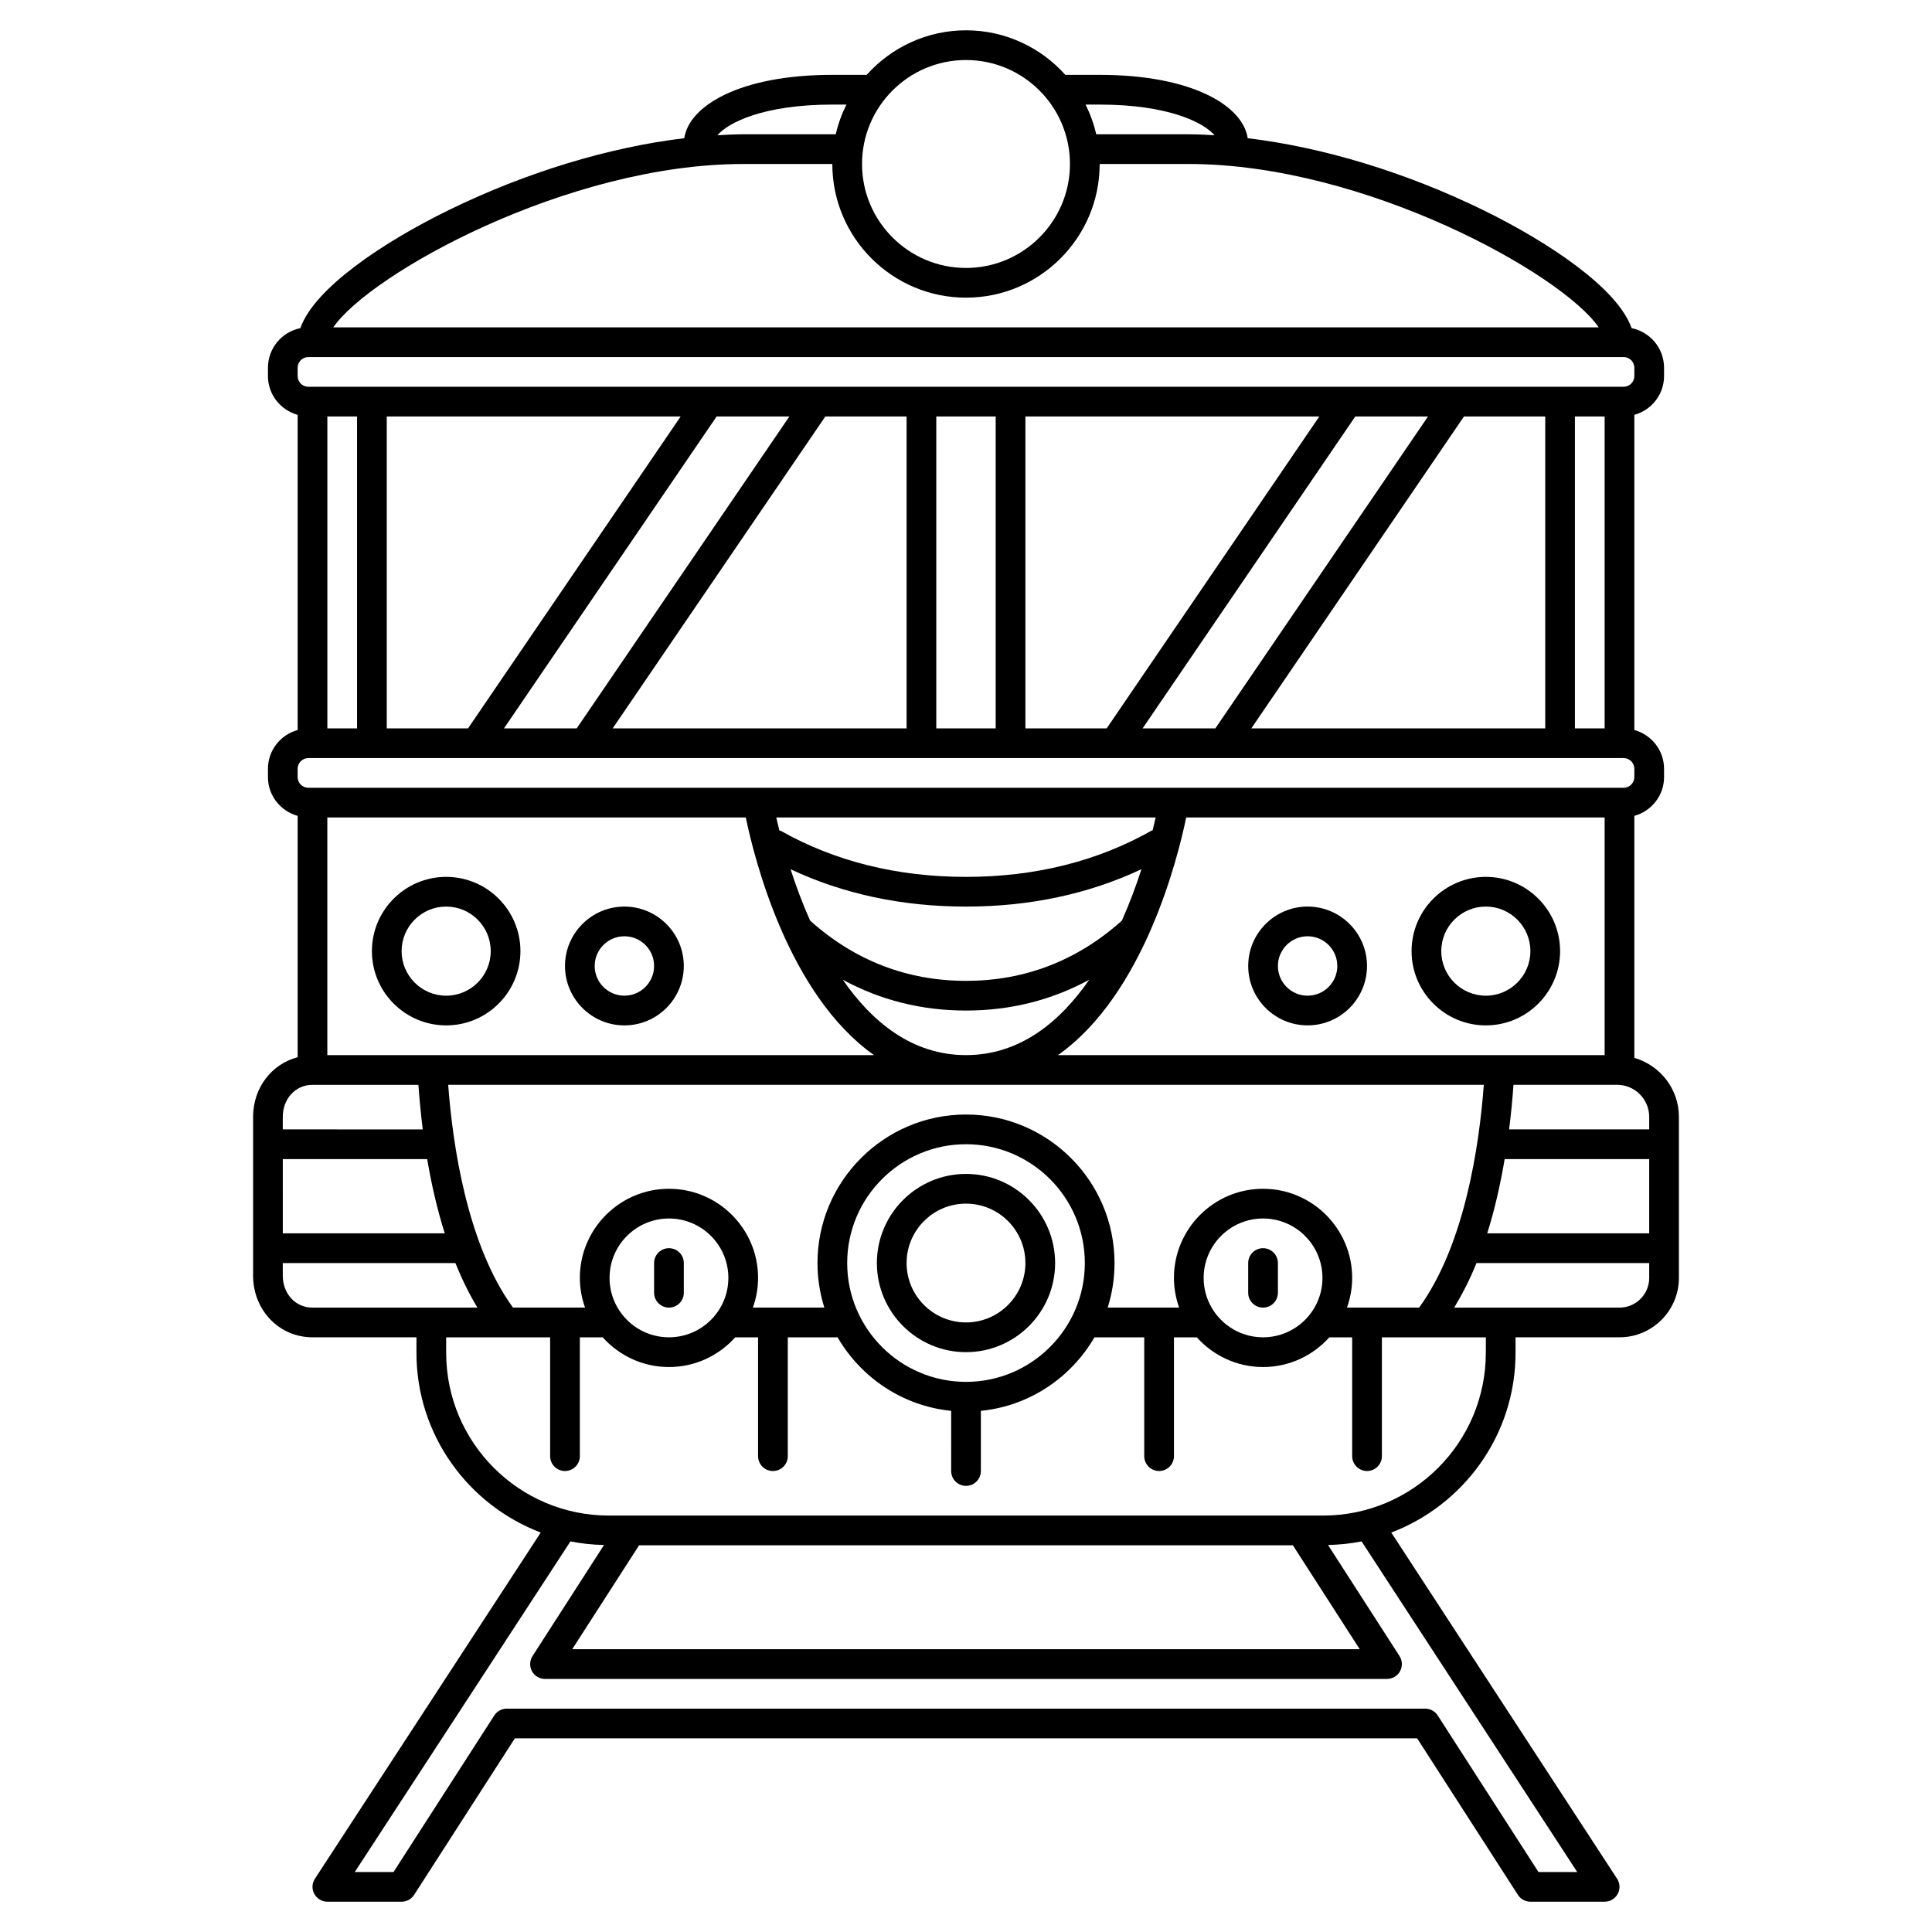 <?xml version="1.0" encoding="UTF-8"?>
<!-- Uploaded to: SVG Repo, www.svgrepo.com, Generator: SVG Repo Mixer Tools -->
<svg fill="#000000" width="800px" height="800px" version="1.1" viewBox="144 144 512 512" xmlns="http://www.w3.org/2000/svg">
 <g>
  <path d="m577.12 424.34v-64.129c4.523-1.25 7.871-5.363 7.871-10.281v-2.195c0-4.918-3.348-9.023-7.871-10.281v-83.516c4.523-1.25 7.871-5.363 7.871-10.281v-2.195c0-5.18-3.699-9.512-8.598-10.496-3.715-10.621-22.051-22.836-39.367-31.305-20.547-10.043-42.496-16.648-62.371-19.035-1.25-8.551-14.652-16.789-39.23-16.789h-9.098c-6.488-7.227-15.871-11.805-26.324-11.805s-19.836 4.582-26.328 11.809l-9.098-0.004c-24.578 0-37.98 8.238-39.238 16.785-19.867 2.387-41.824 8.988-62.371 19.035-17.32 8.465-35.652 20.684-39.367 31.305-4.891 0.988-8.59 5.32-8.59 10.5v2.195c0 4.918 3.348 9.023 7.871 10.281v83.52c-4.523 1.25-7.871 5.363-7.871 10.281v2.195c0 4.918 3.348 9.023 7.871 10.281v63.961c-6.852 1.781-11.809 8.059-11.809 15.809v42.059c0 9.168 6.914 16.355 15.742 16.355h27.551v4.121c0 21.75 13.719 40.309 32.934 47.621l-59.844 91.742c-0.793 1.211-0.855 2.754-0.164 4.023 0.691 1.266 2.016 2.062 3.461 2.062h19.68c1.34 0 2.586-0.68 3.309-1.805l26.703-41.492h239.11l26.707 41.488c0.723 1.125 1.973 1.809 3.309 1.809h19.68c1.445 0 2.773-0.793 3.461-2.062 0.684-1.27 0.625-2.812-0.164-4.023l-59.844-91.742c19.215-7.309 32.93-25.871 32.93-47.617v-4.125h27.551c8.684 0 15.742-7.062 15.742-15.742v-42.68c0.004-7.43-5.004-13.648-11.805-15.637zm-76.16 66.188c0.879-2.469 1.379-5.109 1.379-7.871 0-13.023-10.594-23.617-23.617-23.617s-23.617 10.594-23.617 23.617c0 2.762 0.504 5.402 1.379 7.871h-18.938c1.18-3.731 1.816-7.695 1.816-11.809 0-21.703-17.656-39.359-39.359-39.359s-39.359 17.656-39.359 39.359c0 4.113 0.637 8.078 1.816 11.809h-18.941c0.879-2.469 1.379-5.109 1.379-7.871 0-13.023-10.594-23.617-23.617-23.617-13.023 0-23.617 10.594-23.617 23.617 0 2.762 0.504 5.402 1.379 7.871h-19.098c-12.16-16.715-15.984-43.113-17.172-59.039h274.45c-1.188 15.938-5 42.293-17.109 58.992-0.012 0.016-0.012 0.031-0.023 0.047zm-37.98-7.871c0-8.684 7.062-15.742 15.742-15.742 8.684 0 15.742 7.062 15.742 15.742 0 8.684-7.062 15.742-15.742 15.742-8.684 0-15.742-7.062-15.742-15.742zm-62.977 27.551c-17.363 0-31.488-14.125-31.488-31.488s14.125-31.488 31.488-31.488 31.488 14.125 31.488 31.488-14.129 31.488-31.488 31.488zm-94.465-27.551c0-8.684 7.062-15.742 15.742-15.742 8.684 0 15.742 7.062 15.742 15.742 0 8.684-7.062 15.742-15.742 15.742-8.684 0-15.742-7.062-15.742-15.742zm-86.594-31.488h38.262c1.105 6.535 2.617 13.215 4.66 19.68h-42.922zm122.7-90.531c2.297 11.125 11.301 46.957 33.98 62.977h-144.88v-62.977zm82.73 62.977c22.684-16.02 31.68-51.852 33.98-62.977h110.89v62.977zm16.941-35.648c-11.812 10.598-25.707 15.969-41.316 15.969s-29.504-5.371-41.316-15.969c-2.094-4.715-3.809-9.371-5.184-13.617 13.965 6.57 29.566 9.906 46.5 9.906 16.938 0 32.535-3.344 46.504-9.914-1.379 4.25-3.094 8.91-5.188 13.625zm-41.316 23.84c11.812 0 22.727-2.773 32.656-8.168-7.766 11.207-18.387 19.977-32.656 19.977-14.273 0-24.891-8.77-32.656-19.977 9.93 5.394 20.844 8.168 32.656 8.168zm49.465-47.789c-0.074 0.035-0.152 0.031-0.227 0.074-14.391 8.156-30.957 12.293-49.238 12.293-18.191 0-34.688-4.098-49.035-12.176-0.133-0.074-0.285-0.078-0.422-0.137-0.32-1.266-0.594-2.43-0.824-3.434h100.55c-0.219 0.988-0.496 2.137-0.809 3.379zm93.289 87.152h38.301v19.68h-42.926c2.043-6.477 3.519-13.145 4.625-19.68zm38.301-11.191v3.316h-37.125c0.52-4.113 0.898-8.066 1.16-11.809h27.473c4.684 0.004 8.492 3.812 8.492 8.492zm-105.44-102.95 56.355-82.656h21.535v82.656zm-28.809 0 56.355-82.656h19.277l-56.352 82.656zm-31.062 0v-82.656h77.891l-56.355 82.656zm-23.617 0v-82.656h15.742v82.656zm-85.762 0 56.355-82.656h21.535v82.656zm-28.805 0 56.355-82.656h19.277l-56.355 82.656zm-31.066 0v-82.656h77.891l-56.355 82.656zm-15.742 0v-82.656h7.871v82.656zm330.62-82.656h7.871v82.656h-7.871zm-125.95-82.656c18.145 0 27.535 4.727 30.461 8.129-2.309-0.133-4.617-0.258-6.844-0.258h-24.527c-0.629-2.762-1.59-5.394-2.824-7.871zm-35.422-11.809c15.191 0 27.551 12.359 27.551 27.551s-12.359 27.551-27.551 27.551-27.551-12.359-27.551-27.551c-0.004-15.191 12.355-27.551 27.551-27.551zm-35.426 11.809h3.738c-1.234 2.477-2.195 5.109-2.824 7.871h-24.531c-2.227 0-4.535 0.125-6.844 0.254 2.926-3.398 12.316-8.125 30.461-8.125zm-23.617 15.742h23.617c0 19.531 15.895 35.426 35.426 35.426s35.426-15.895 35.426-35.426h23.617c46.676 0 99.008 29.195 108.63 43.297h-335.35c9.629-14.102 61.957-43.297 108.63-43.297zm-118.08 54.008c0-1.562 1.273-2.84 2.836-2.84h348.57c1.562 0 2.836 1.273 2.836 2.836v2.195c0 1.562-1.273 2.836-2.836 2.836l-1.098 0.004h-347.47c-1.562 0-2.836-1.273-2.836-2.836zm0 106.27c0-1.562 1.273-2.836 2.836-2.836h348.57c1.562 0 2.836 1.273 2.836 2.836v2.195c0 1.562-1.273 2.836-2.836 2.836l-348.57 0.004c-1.562 0-2.836-1.273-2.836-2.836zm3.934 83.758h28.07c0.27 3.738 0.641 7.703 1.16 11.809l-37.102-0.004v-3.316c0-4.84 3.387-8.488 7.871-8.488zm-7.871 50.547v-3.316h45.746c1.668 4.144 3.606 8.109 5.836 11.809h-43.711c-4.484 0-7.871-3.648-7.871-8.492zm343.04 158.06h-10.266l-26.707-41.488c-0.723-1.125-1.969-1.805-3.309-1.805h-243.4c-1.34 0-2.586 0.68-3.309 1.805l-26.703 41.488h-10.266l57.156-87.617c2.883 0.586 5.856 0.883 8.887 0.961l-18.941 29.426c-0.781 1.211-0.836 2.75-0.145 4.016 0.688 1.266 2.016 2.047 3.453 2.047h223.14c1.441 0 2.766-0.789 3.457-2.051 0.688-1.262 0.633-2.801-0.145-4.016l-18.941-29.426c3.031-0.074 6.012-0.375 8.887-0.961zm-75.359-86.59 17.73 27.551h-208.71l17.73-27.551zm51.137-50.984c0 23.773-19.336 43.113-43.109 43.113h-189.3c-23.773 0-43.109-19.34-43.109-43.113v-4.121h27.551v31.488c0 2.172 1.762 3.938 3.938 3.938 2.172 0 3.938-1.762 3.938-3.938v-31.488h6.062c4.324 4.816 10.578 7.871 17.555 7.871s13.227-3.055 17.555-7.871h6.059v31.488c0 2.172 1.762 3.938 3.938 3.938 2.172 0 3.938-1.762 3.938-3.938v-31.488h13.199c6.195 10.672 17.227 18.195 30.098 19.48l-0.004 15.945c0 2.172 1.762 3.938 3.938 3.938 2.172 0 3.938-1.762 3.938-3.938v-15.945c12.871-1.281 23.902-8.809 30.098-19.48h13.195v31.488c0 2.172 1.762 3.938 3.938 3.938 2.172 0 3.938-1.762 3.938-3.938v-31.488h6.062c4.324 4.816 10.578 7.871 17.555 7.871 6.977 0 13.227-3.055 17.555-7.871h6.059v31.488c0 2.172 1.762 3.938 3.938 3.938 2.172 0 3.938-1.762 3.938-3.938v-31.488h27.551zm35.426-11.992h-43.82c2.246-3.715 4.246-7.644 5.922-11.809h45.77v3.938c0 4.34-3.531 7.871-7.871 7.871z"/>
  <path d="m321.28 490.53c2.172 0 3.938-1.762 3.938-3.938v-7.871c0-2.172-1.762-3.938-3.938-3.938-2.172 0-3.938 1.762-3.938 3.938v7.871c0.004 2.172 1.766 3.938 3.938 3.938z"/>
  <path d="m262.24 415.74c10.852 0 19.68-8.828 19.68-19.68s-8.828-19.68-19.68-19.68c-10.852 0-19.68 8.828-19.68 19.68s8.828 19.68 19.68 19.68zm0-31.488c6.512 0 11.809 5.297 11.809 11.809s-5.297 11.809-11.809 11.809-11.809-5.297-11.809-11.809 5.297-11.809 11.809-11.809z"/>
  <path d="m309.47 415.74c8.684 0 15.742-7.062 15.742-15.742 0-8.684-7.062-15.742-15.742-15.742-8.684 0-15.742 7.062-15.742 15.742s7.062 15.742 15.742 15.742zm0-23.617c4.34 0 7.871 3.531 7.871 7.871s-3.531 7.871-7.871 7.871-7.871-3.531-7.871-7.871 3.531-7.871 7.871-7.871z"/>
  <path d="m537.76 376.38c-10.852 0-19.68 8.828-19.68 19.68s8.828 19.68 19.68 19.68c10.852 0 19.68-8.828 19.68-19.68s-8.828-19.68-19.68-19.68zm0 31.488c-6.512 0-11.809-5.297-11.809-11.809s5.297-11.809 11.809-11.809c6.512 0 11.809 5.297 11.809 11.809s-5.297 11.809-11.809 11.809z"/>
  <path d="m490.53 384.25c-8.684 0-15.742 7.062-15.742 15.742 0 8.684 7.062 15.742 15.742 15.742 8.684 0 15.742-7.062 15.742-15.742 0-8.68-7.059-15.742-15.742-15.742zm0 23.617c-4.34 0-7.871-3.531-7.871-7.871s3.531-7.871 7.871-7.871 7.871 3.531 7.871 7.871-3.531 7.871-7.871 7.871z"/>
  <path d="m478.72 490.53c2.172 0 3.938-1.762 3.938-3.938v-7.871c0-2.172-1.762-3.938-3.938-3.938-2.172 0-3.938 1.762-3.938 3.938v7.871c0 2.172 1.766 3.938 3.938 3.938z"/>
  <path d="m400 455.1c-13.023 0-23.617 10.594-23.617 23.617s10.594 23.617 23.617 23.617 23.617-10.594 23.617-23.617c-0.004-13.023-10.594-23.617-23.617-23.617zm0 39.359c-8.684 0-15.742-7.062-15.742-15.742 0-8.684 7.062-15.742 15.742-15.742 8.684 0 15.742 7.062 15.742 15.742 0 8.684-7.062 15.742-15.742 15.742z"/>
 </g>
</svg>